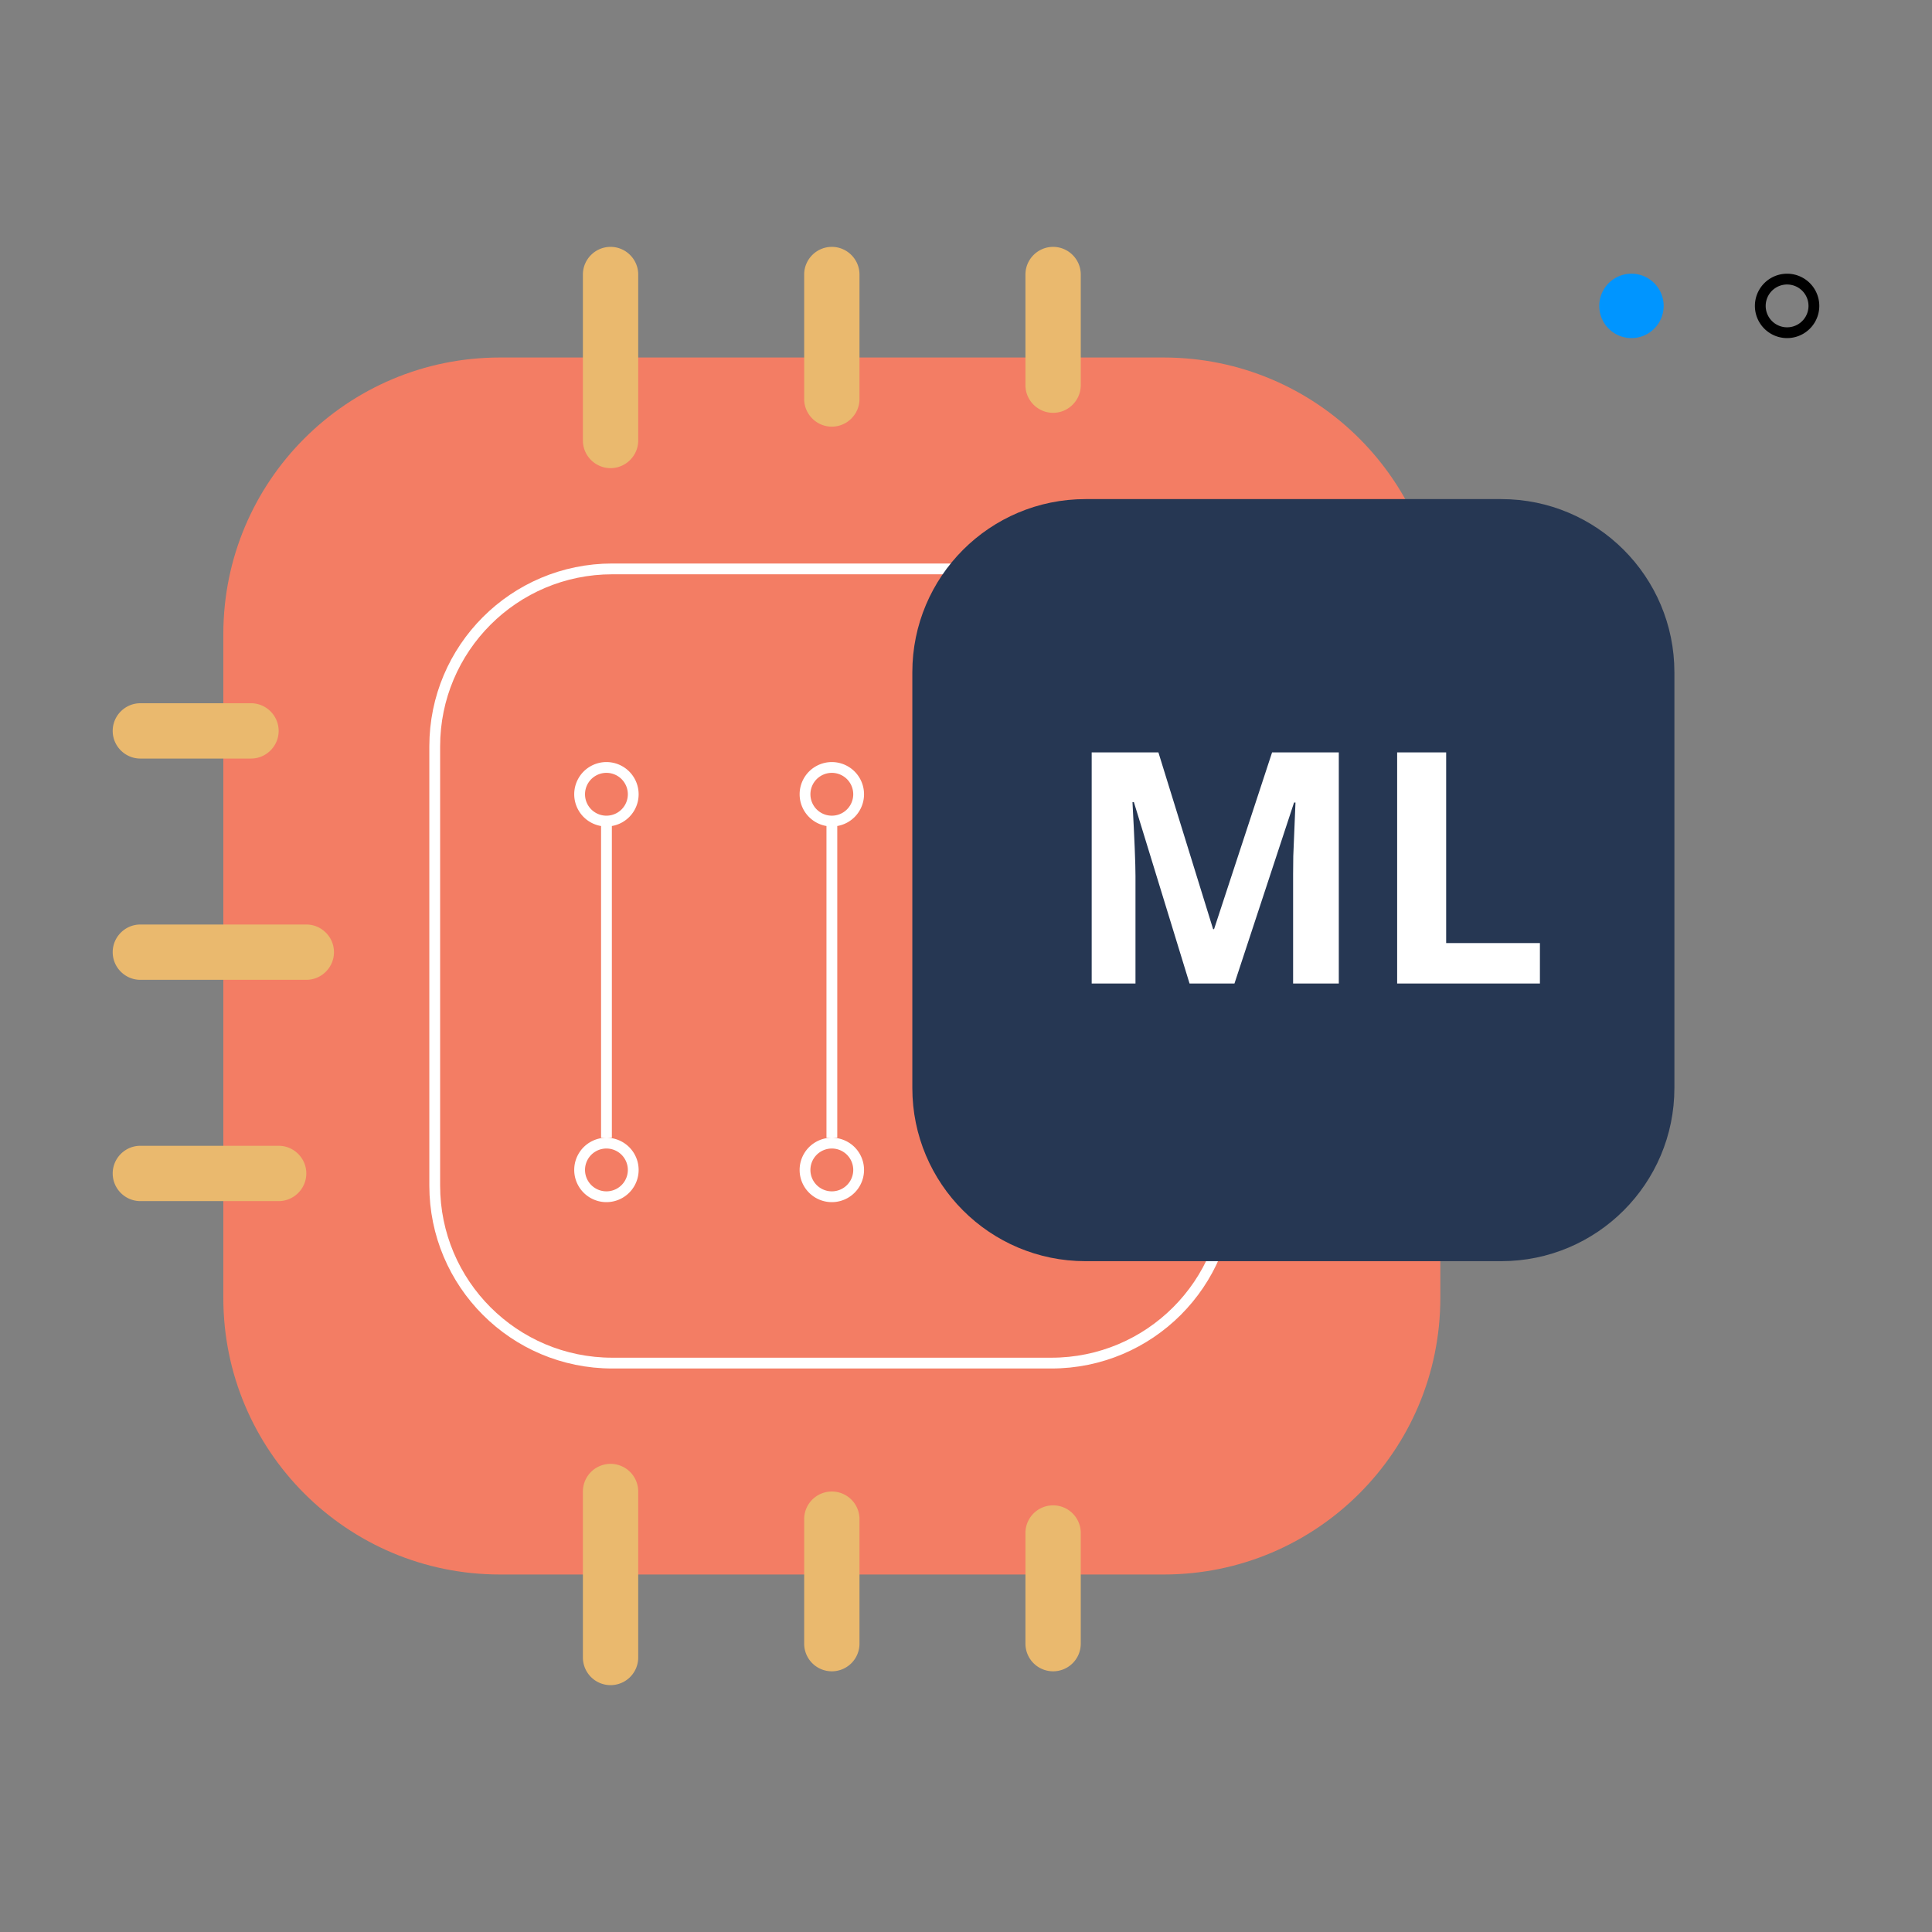 <svg xmlns="http://www.w3.org/2000/svg" width="358" height="358" fill="none" viewBox="0 0 358 358"><rect x="0" y="0" width="358" height="358" fill="#808080" stroke="none"/><path fill="#F37D64" d="M92.635 66.246h123.006c28.316 0 51.252 22.935 51.252 51.252v123.005c0 28.317-22.936 51.252-51.252 51.252H92.635c-28.316 0-51.252-22.935-51.252-51.252V117.498c0-28.317 22.936-51.252 51.252-51.252z"/><path stroke="#fff" stroke-width="2" d="M113.457 105.417h81.363c18.179 0 32.902 14.723 32.902 32.901v81.364c0 18.178-14.723 32.901-32.902 32.901h-81.363c-18.179 0-32.902-14.723-32.902-32.901v-81.364c0-18.178 14.723-32.901 32.902-32.901z"/><path fill="#263753" d="M201.149 92.483h77.024c17.731 0 32.093 14.362 32.093 32.094v77.024c0 17.732-14.362 32.094-32.093 32.094h-77.024c-17.732 0-32.094-14.362-32.094-32.094v-77.024c0-17.732 14.362-32.094 32.094-32.094z"/><g fill="#EAB96E" fill-rule="evenodd" clip-rule="evenodd"><path d="M113.136 45.745c2.819 0 5.126 2.306 5.126 5.125V81.62c0 2.819-2.307 5.125-5.126 5.125-2.818 0-5.125-2.306-5.125-5.125V50.87c0-2.82 2.307-5.125 5.125-5.125zM113.136 271.254a5.125 5.125 0 015.126 5.125v30.751a5.125 5.125 0 01-5.126 5.126 5.125 5.125 0 01-5.125-5.126v-30.751a5.124 5.124 0 015.125-5.125zM20.883 135.436c0-2.819 2.306-5.125 5.125-5.125h20.5c2.82 0 5.126 2.306 5.126 5.125s-2.306 5.125-5.125 5.125H26.008c-2.819 0-5.125-2.306-5.125-5.125zM20.883 176.437c0-2.818 2.306-5.125 5.125-5.125h30.751c2.82 0 5.126 2.307 5.126 5.125 0 2.819-2.307 5.126-5.126 5.126H26.008c-2.819 0-5.125-2.307-5.125-5.126zM20.883 217.439c0-2.819 2.306-5.125 5.125-5.125h25.626c2.819 0 5.125 2.306 5.125 5.125s-2.306 5.125-5.125 5.125H26.008c-2.819 0-5.125-2.306-5.125-5.125zM154.138 45.745c2.819 0 5.125 2.306 5.125 5.125v23.063c0 2.819-2.306 5.125-5.125 5.125s-5.125-2.306-5.125-5.125V50.87c0-2.82 2.306-5.125 5.125-5.125zM154.138 276.379a5.124 5.124 0 015.125 5.125v23.064a5.124 5.124 0 01-5.125 5.125 5.124 5.124 0 01-5.125-5.125v-23.064a5.124 5.124 0 015.125-5.125zM195.14 45.745c2.819 0 5.126 2.306 5.126 5.125v20.5c0 2.82-2.307 5.126-5.126 5.126-2.819 0-5.125-2.307-5.125-5.125V50.87c0-2.82 2.306-5.125 5.125-5.125zM195.14 278.942a5.124 5.124 0 015.126 5.125v20.501a5.125 5.125 0 01-5.126 5.125 5.124 5.124 0 01-5.125-5.125v-20.501a5.123 5.123 0 015.125-5.125z"/></g><path stroke="#000" stroke-width="2" d="M336.115 56.684a4.966 4.966 0 11-9.932 0 4.966 4.966 0 019.932 0z"/><path fill="#0095FF" stroke="#0095FF" stroke-width="2" d="M307.277 56.683a4.967 4.967 0 11-9.934 0 4.967 4.967 0 019.934 0z"/><path fill="#fff" d="M220.425 182.25l-10.313-33.604h-.263c.371 6.836.556 11.397.556 13.682v19.922h-8.115v-42.832h12.363l10.137 32.754h.176l10.752-32.754h12.363v42.832h-8.467v-20.273c0-.957.01-2.061.03-3.311.039-1.25.175-4.57.41-9.961h-.264l-11.045 33.545h-8.32zm38.467 0v-42.832h9.082v35.332h17.373v7.5h-26.455z"/><path stroke="#fff" stroke-width="2" d="M117.339 216.789a4.967 4.967 0 11-9.935 0 4.967 4.967 0 019.935 0zM117.339 147.178a4.967 4.967 0 11-9.935 0 4.967 4.967 0 019.935 0zM112.378 151.156v59.666M159.106 216.789a4.967 4.967 0 11-9.935 0 4.967 4.967 0 019.935 0zM159.105 147.178a4.966 4.966 0 11-9.933.001 4.966 4.966 0 019.933-.001zM154.145 151.156v59.666"/></svg>
